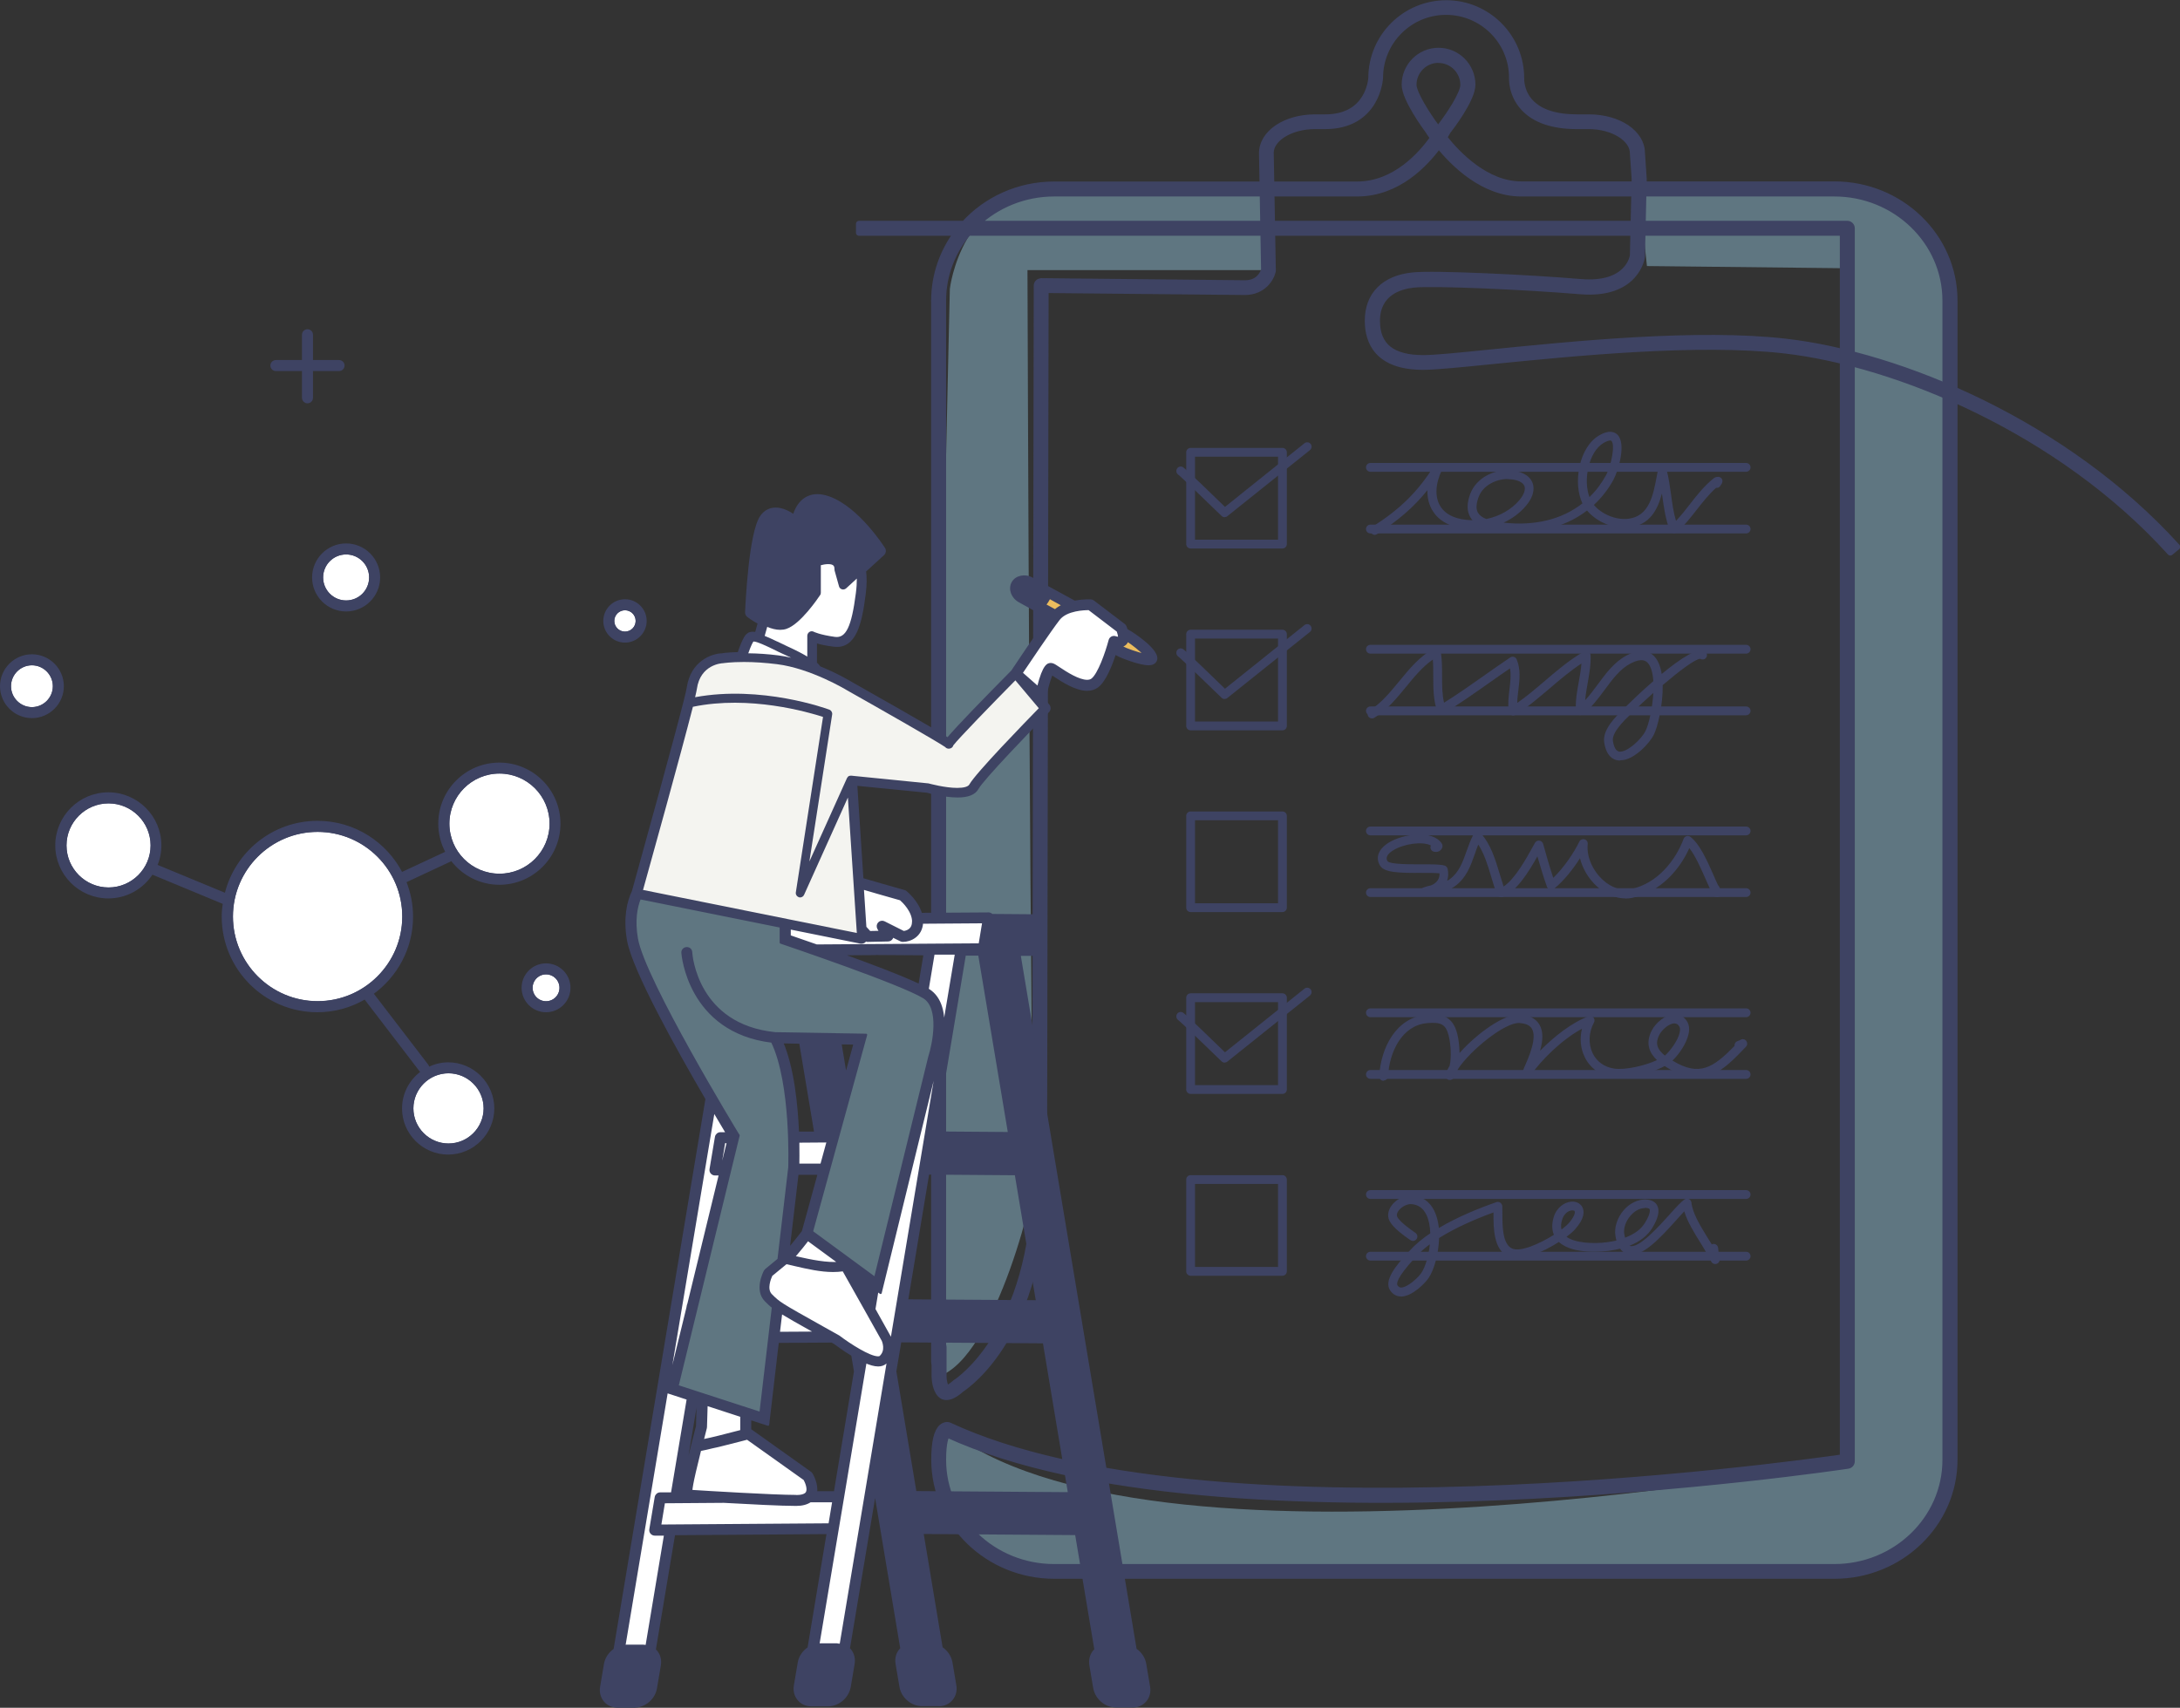 <?xml version="1.0" encoding="UTF-8"?>
<svg id="_レイヤー_2" data-name="レイヤー 2" xmlns="http://www.w3.org/2000/svg" viewBox="0 0 198.02 155.15">
  <rect x="0" y="0" width="198.02" height="155.15" fill="#333333" stroke="none"/>
  <defs>
    <style>
      .cls-1, .cls-2, .cls-3 {
        fill: #3e4363;
      }

      .cls-1, .cls-3, .cls-4 {
        stroke: #3e4363;
        stroke-linecap: round;
        stroke-linejoin: round;
      }

      .cls-1, .cls-4 {
        stroke-width: .2px;
      }

      .cls-5, .cls-4 {
        fill: #fff;
      }

      .cls-6 {
        fill: none;
      }

      .cls-3 {
        stroke-width: .56px;
      }

      .cls-7 {
        fill: #f4f4f0;
      }

      .cls-8 {
        fill: #ecbd5e;
      }

      .cls-9 {
        fill: #5f7681;
      }
    </style>
  </defs>
  <g id="_レイヤー_8" data-name="レイヤー 8">
    <g>
      <g>
        <path class="cls-9" d="M115.06,17.17l.13,7.37h-21.86s.25,80.63.66,81.6-3.51,17.22-8.73,18.9c-1.35.44,1.02-98.8,1.02-98.8,0,0,1.03-9.07,9.48-9.07h19.3Z"/>
        <path class="cls-9" d="M148.85,17.17l.75,7,18.07.2.12,108.39s-61.48,11.76-81.19-2.45c-.19-.14-.38-.28-.38-.28,0,0-4.33,11.24,8.16,12.66,12.49,1.42,72.24.09,72.24.09,0,0,10.5-1.38,10.5-10.96V27.31s-1.18-10.14-9.18-10.14h-19.09Z"/>
      </g>
      <path class="cls-3" d="M197.12,50.17c-9.98-11.03-24.79-17.16-35.02-18.34-7.87-.9-19.11.23-26.55.97-2.89.29-5.18.52-6.28.52-4.15,0-5.02-2.28-5.02-4.19,0-2.33,1.48-3.83,4.06-4.1,1.98-.21,10.65.21,15.27.6,4.32.36,4.73-2.29,4.75-2.4l.16-6.99-.16-2.32c0-1.35-1.84-2.47-4.01-2.47h-1.06c-2.2,0-3.83-.55-4.85-1.65-1.15-1.24-1.06-2.7-1.06-2.76,0-3.28-2.69-5.97-6-5.97s-6,2.69-6,6c0,.06-.25,4.38-4.99,4.38h-.93c-2.18,0-4.01,1.12-4.01,2.44l.19,10.64s0,.06,0,.09c-.14.66-.86,1.9-2.54,1.9l-18.1-.18-.14,80.76c-.15,14.04-6.9,18.71-7.53,19.12-.26.25-1.26,1.09-1.87.47-.5-.5-.53-1.53-.53-1.64v-2.67c0-.22.18-.4.4-.4s.4.18.4.4v2.67c0,.33.1.89.3,1.08h0c.1,0,.5-.24.78-.51.02-.02.04-.04.07-.05.07-.04,7.04-4.53,7.19-18.46l.14-81.16c0-.11.04-.21.12-.28.08-.08.17-.1.29-.12l18.5.19c1.33,0,1.68-1.01,1.74-1.23l-.19-10.59c0-1.82,2.11-3.25,4.81-3.25h.93c3.96,0,4.18-3.45,4.19-3.59,0-3.73,3.05-6.78,6.8-6.78s6.8,3.05,6.8,6.8c0,.04-.06,1.22.85,2.19.86.92,2.29,1.38,4.25,1.38h1.06c2.7,0,4.81,1.42,4.81,3.24l.16,2.33-.16,7.07c0,.07-.49,3.57-5.61,3.14-5.07-.42-13.31-.79-15.12-.6-1.25.13-3.34.74-3.34,3.3,0,2.28,1.38,3.39,4.22,3.39,1.07,0,3.33-.23,6.2-.52,7.47-.75,18.77-1.89,26.72-.97,10.38,1.19,25.4,7.42,35.55,18.63l-.62.51Z"/>
      <path class="cls-3" d="M85.26,124.1c-.22,0-.4-.18-.4-.4V27.31c0-.22.18-.4.4-.4s.4.18.4.4v96.39c0,.22-.18.4-.4.4Z"/>
      <path class="cls-3" d="M78.03,20.34h9.56c2-2.19,4.92-3.57,8.17-3.57h27.42s.07,0,.1,0c3.42,0,5.82-2.7,6.9-4.24-.26-.36-.41-.6-.44-.65-.2-.27-2.14-2.9-2.14-4.19,0-1.69,1.38-3.07,3.07-3.07s3.07,1.38,3.07,3.07c0,1.34-2,3.93-2.23,4.22-.02.03-.13.25-.34.58,1.23,1.56,3.83,4.27,7.01,4.27h28.45c6.01,0,10.9,4.73,10.9,10.54v105.31c0,5.81-4.89,10.54-10.9,10.54h-70.86c-6.01,0-10.9-4.73-10.9-10.54,0-1.59.23-2.56.69-2.96.25-.21.48-.19.54-.18.04,0,.07.02.11.03,23.45,10.91,76.43,3.59,81.19,2.9V21.14h-79.45c-1.43,1.68-2.29,3.83-2.29,6.17,0,.22-.18.4-.4.4s-.4-.18-.4-.4c0-2.3.77-4.43,2.06-6.17h-8.89v-.8ZM86.03,130.32c-.11.14-.37.66-.37,2.31,0,5.37,4.53,9.74,10.1,9.74h70.86c5.57,0,10.1-4.37,10.1-9.74V27.31c0-5.37-4.53-9.74-10.1-9.74h-28.45c-3.41,0-6.12-2.68-7.48-4.37-1.21,1.67-3.73,4.37-7.41,4.37-.04,0-.08,0-.11,0h-27.41c-2.74,0-5.23,1.06-7.05,2.77h79.09c.22,0,.4.18.4.4v112.01c0,.2-.14.37-.34.4-.57.09-57.07,8.53-81.82-2.83ZM130.66,5.43c-1.25,0-2.27,1.02-2.27,2.27,0,.77,1.23,2.7,2,3.74,0,.01.1.15.25.38.12-.2.18-.31.19-.32.84-1.08,2.1-2.99,2.1-3.79,0-1.25-1.02-2.27-2.27-2.27Z"/>
      <path class="cls-1" d="M30.8,32.81h-2.47v-2.4c0-.22-.18-.4-.4-.4s-.4.18-.4.4v2.4h-2.47c-.22,0-.4.18-.4.4s.18.4.4.4h2.47v2.53c0,.22.18.4.4.4s.4-.18.4-.4v-2.53h2.47c.22,0,.4-.18.4-.4s-.18-.4-.4-.4Z"/>
      <path class="cls-2" d="M116.49,49.83h-8.34c-.22,0-.4-.18-.4-.4v-8.34c0-.22.18-.4.4-.4h8.34c.22,0,.4.18.4.4v8.34c0,.22-.18.4-.4.4ZM108.55,49.03h7.54v-7.54h-7.54v7.54Z"/>
      <path class="cls-2" d="M111.25,46.99c-.1,0-.2-.04-.28-.11-1.4-1.36-3.7-3.58-3.95-3.76-.18-.13-.22-.38-.1-.56.12-.18.36-.23.55-.11.28.19,2.73,2.55,3.8,3.6l7.22-5.78c.17-.14.43-.11.56.06.14.17.11.42-.06.56l-7.5,6c-.07.06-.16.09-.25.09Z"/>
      <path class="cls-2" d="M158.61,42.86h-34.13c-.22,0-.4-.18-.4-.4s.18-.4.4-.4h34.13c.22,0,.4.18.4.4s-.18.4-.4.4Z"/>
      <path class="cls-2" d="M158.61,48.46h-34.13c-.22,0-.4-.18-.4-.4s.18-.4.4-.4h34.13c.22,0,.4.18.4.4s-.18.4-.4.4Z"/>
      <path class="cls-2" d="M116.49,66.35h-8.34c-.22,0-.4-.18-.4-.4v-8.34c0-.22.18-.4.4-.4h8.34c.22,0,.4.18.4.4v8.34c0,.22-.18.4-.4.4ZM108.55,65.55h7.54v-7.54h-7.54v7.54Z"/>
      <path class="cls-2" d="M111.25,63.51c-.1,0-.2-.04-.28-.11-1.4-1.36-3.7-3.58-3.95-3.76-.18-.13-.22-.38-.1-.56.12-.18.36-.23.55-.11.28.19,2.73,2.55,3.8,3.6l7.22-5.78c.17-.14.43-.11.56.06.14.17.11.42-.06.56l-7.5,6c-.07.06-.16.09-.25.09Z"/>
      <path class="cls-2" d="M158.61,59.38h-34.13c-.22,0-.4-.18-.4-.4s.18-.4.4-.4h34.13c.22,0,.4.18.4.4s-.18.4-.4.4Z"/>
      <path class="cls-2" d="M158.61,64.98h-34.13c-.22,0-.4-.18-.4-.4s.18-.4.4-.4h34.13c.22,0,.4.18.4.4s-.18.4-.4.4Z"/>
      <path class="cls-2" d="M116.49,82.86h-8.34c-.22,0-.4-.18-.4-.4v-8.34c0-.22.18-.4.4-.4h8.34c.22,0,.4.18.4.4v8.34c0,.22-.18.4-.4.4ZM108.55,82.06h7.54v-7.54h-7.54v7.54Z"/>
      <path class="cls-2" d="M158.61,75.89h-34.13c-.22,0-.4-.18-.4-.4s.18-.4.4-.4h34.13c.22,0,.4.18.4.4s-.18.4-.4.4Z"/>
      <path class="cls-2" d="M158.61,81.49h-34.13c-.22,0-.4-.18-.4-.4s.18-.4.4-.4h34.13c.22,0,.4.18.4.4s-.18.4-.4.4Z"/>
      <path class="cls-2" d="M116.49,99.38h-8.34c-.22,0-.4-.18-.4-.4v-8.34c0-.22.18-.4.4-.4h8.34c.22,0,.4.18.4.4v8.34c0,.22-.18.4-.4.4ZM108.55,98.58h7.54v-7.54h-7.54v7.54Z"/>
      <path class="cls-2" d="M111.25,96.54c-.1,0-.2-.04-.28-.11-1.4-1.36-3.7-3.58-3.95-3.76-.18-.13-.22-.38-.1-.56.12-.18.36-.23.55-.11.28.19,2.73,2.55,3.8,3.6l7.22-5.78c.17-.14.43-.11.56.06.14.17.11.42-.06.56l-7.5,6c-.07.06-.16.09-.25.09Z"/>
      <path class="cls-2" d="M158.61,92.41h-34.13c-.22,0-.4-.18-.4-.4s.18-.4.4-.4h34.13c.22,0,.4.18.4.4s-.18.4-.4.4Z"/>
      <path class="cls-2" d="M158.61,98.01h-34.13c-.22,0-.4-.18-.4-.4s.18-.4.4-.4h34.13c.22,0,.4.18.4.4s-.18.4-.4.4Z"/>
      <path class="cls-2" d="M116.49,115.9h-8.34c-.22,0-.4-.18-.4-.4v-8.34c0-.22.18-.4.4-.4h8.34c.22,0,.4.18.4.4v8.34c0,.22-.18.4-.4.4ZM108.55,115.1h7.54v-7.54h-7.54v7.54Z"/>
      <path class="cls-2" d="M158.61,108.92h-34.13c-.22,0-.4-.18-.4-.4s.18-.4.4-.4h34.13c.22,0,.4.18.4.4s-.18.4-.4.4Z"/>
      <path class="cls-2" d="M158.61,114.52h-34.13c-.22,0-.4-.18-.4-.4s.18-.4.4-.4h34.13c.22,0,.4.18.4.4s-.18.4-.4.4Z"/>
      <path class="cls-2" d="M124.88,48.59c-.13,0-.26-.07-.34-.18-.12-.19-.06-.43.12-.55,2.55-1.63,4.12-3.18,5.62-5.56.11-.18.35-.24.53-.14.19.1.26.33.17.52-.62,1.32-.66,2.5-.13,3.34.51.79,1.51,1.22,2.9,1.24-.08-.09-.14-.18-.2-.28-.32-.56-.32-1.28.01-2.14.56-1.45,2.16-2.17,3.46-2.12,1.1.04,1.86.42,2.16,1.08.16.36.3,1.11-.56,2.14-.54.65-1.24,1.17-2.04,1.54,2.85.32,5.32-.3,7.16-1.75-.87-1.81-.34-5.08,1.51-6.17.89-.53,1.4-.33,1.66-.08.85.82.08,3.3-.35,4.1-.48.88-1.08,1.64-1.78,2.29.7.84,1.99,1.39,3.11,1.26,1.91-.22,2.27-2.09,2.61-3.91l.1-.54c.04-.18.19-.31.38-.32,0,0,0,0,.01,0,.18,0,.34.12.39.3.2.73.3,1.51.41,2.27.11.81.22,1.64.45,2.39.44-.46.84-.97,1.26-1.51.65-.84,1.33-1.7,2.19-2.38.04-.03.08-.05.13-.07.1-.03.41-.13.59.15.1.16.03.42-.1.55h0c-.05.13-.17.24-.32.26-.04,0-.07,0-.11,0-.65.58-1.21,1.29-1.75,1.98-.55.71-1.13,1.44-1.8,2.04-.1.09-.23.12-.36.09-.13-.03-.23-.12-.28-.24-.4-.98-.55-2.08-.7-3.15,0-.07-.02-.13-.03-.2-.39,1.48-1.11,2.87-2.99,3.08-1.39.16-2.94-.5-3.81-1.54-2.14,1.64-5.04,2.3-8.29,1.8-.35-.05-.66-.13-.94-.21-.33.05-.66.08-.99.09-2.24.03-3.3-.86-3.78-1.61-.35-.55-.52-1.2-.5-1.92-1.23,1.54-2.64,2.75-4.59,4-.07.04-.14.06-.21.06ZM136.91,43.52c-.97,0-2.19.55-2.59,1.61-.24.62-.26,1.11-.07,1.45.14.24.39.43.76.57,1.19-.24,2.27-.85,3.01-1.72.42-.51.58-.98.44-1.3-.16-.35-.7-.58-1.46-.6-.03,0-.06,0-.09,0ZM146.25,40.02c-.12,0-.31.06-.59.22-1.38.82-1.86,3.41-1.28,4.92.58-.56,1.08-1.22,1.49-1.97.5-.92.86-2.79.5-3.14-.02-.02-.06-.03-.11-.03Z"/>
      <path class="cls-2" d="M147.16,69.09c-.07,0-.14,0-.2-.01-.46-.07-1.05-.41-1.24-1.62-.19-1.16,1.02-2.33,1.81-3.11l.16-.16c.38-.38,1.36-1.33,2.49-2.31-.05-.74-.21-1.37-.54-1.69-.12-.11-.47-.46-1.5.07-.97.5-1.66,1.43-2.39,2.42-.58.79-1.19,1.6-1.96,2.2-.12.09-.28.11-.41.05-.13-.06-.23-.19-.23-.34-.06-.91.1-1.8.26-2.66.1-.57.2-1.11.24-1.65-.99.65-1.94,1.45-2.86,2.24-1,.85-2.03,1.73-3.13,2.42-.11.07-.26.08-.38.02-.12-.06-.21-.17-.23-.3-.1-.67-.02-1.36.06-2.02.08-.67.16-1.32.05-1.92-.66.45-1.32.91-1.98,1.38-1.32.93-2.68,1.89-4.05,2.71-.1.06-.23.07-.34.03-.11-.04-.2-.13-.24-.24-.36-.98-.36-2.1-.36-3.19,0-.52,0-1.01-.04-1.49-.91.63-1.69,1.57-2.44,2.49-.86,1.05-1.76,2.14-2.88,2.8-.19.11-.44.05-.55-.14-.11-.19-.05-.44.14-.55,1-.59,1.81-1.58,2.67-2.62.94-1.15,1.92-2.33,3.2-3,.11-.06.25-.06.36,0,.11.06.19.17.22.29.12.71.12,1.47.12,2.21,0,.83,0,1.69.18,2.44,1.2-.75,2.4-1.59,3.56-2.41.82-.58,1.63-1.15,2.45-1.7.1-.07.22-.09.34-.05.11.04.21.12.25.23.38.92.26,1.88.15,2.8-.05.4-.1.78-.1,1.15.85-.59,1.67-1.29,2.47-1.97,1.13-.97,2.31-1.97,3.59-2.7.12-.07.27-.07.39,0,.12.07.2.19.21.33.04.86-.12,1.7-.26,2.52-.1.54-.19,1.06-.23,1.57.4-.43.76-.92,1.14-1.43.75-1.02,1.53-2.07,2.67-2.66,1.28-.66,2.03-.33,2.43.07.38.37.6.96.71,1.64,1.65-1.36,3.39-2.55,3.98-2.02.16.15.18.4.03.57-.13.15-.35.17-.51.07-.47.02-1.93,1.13-3.41,2.39.03,1.75-.43,3.74-.8,4.5-.36.74-1.79,2.33-3.03,2.33ZM150.17,62.96c-.72.64-1.41,1.28-1.92,1.79l-.16.16c-.6.58-1.7,1.66-1.58,2.41.09.59.29.91.57.96.68.11,2.02-1.11,2.39-1.88.32-.64.63-2.08.71-3.44Z"/>
      <path class="cls-2" d="M147.65,81.62c-.89,0-1.8-.38-2.58-1.08-.77-.7-1.32-1.62-1.55-2.57-.63.99-1.48,2.07-2.37,2.78-.1.08-.23.11-.36.07-.12-.04-.22-.13-.27-.25-.33-.93-.62-1.91-.87-2.77-.78,1.39-1.86,3.15-3.14,3.68-.1.04-.21.04-.31,0-.1-.04-.18-.12-.22-.22-.19-.49-.35-1.02-.52-1.59-.31-1.05-.64-2.12-1.18-2.94-.12.29-.22.58-.32.87-.37,1.05-.75,2.14-1.8,2.91-.59.43-1.15.54-1.7.65-.08.02-.17.03-.25.05-.21.08-.45.14-.7.19-.21.03-.4-.1-.45-.3-.05-.2.06-.41.26-.48.23-.08.45-.14.66-.18.27-.11.48-.27.61-.46.12-.18.18-.39.17-.64-.38-.04-1.01-.04-1.64-.04-2.08.01-3.38-.02-3.77-.67-.43-.72-.14-1.49.78-2.07,1.35-.84,4.04-1.18,4.84.08.07.11.08.24.04.36-.13.32-.43.46-.78.37-.21-.06-.34-.28-.28-.49,0-.03.02-.05.03-.07-.77-.4-2.46-.16-3.43.44-.53.33-.71.66-.52.98.24.31,2.16.29,3.08.29,1.07,0,1.74,0,2.12.12.14.04.24.16.27.3.08.39.06.76-.05,1.08.08-.04.16-.09.24-.15.85-.62,1.17-1.55,1.52-2.53.18-.51.37-1.04.64-1.55.06-.11.17-.19.3-.21.13-.02.26.03.35.12.91.98,1.33,2.38,1.74,3.74.11.38.23.75.34,1.1,1.05-.71,2.04-2.51,2.66-3.63l.19-.34c.08-.14.23-.22.4-.2.16.02.29.13.34.29.24.88.56,2,.92,3.09.96-.92,1.88-2.28,2.37-3.29.08-.18.29-.26.47-.21.19.05.31.23.29.43-.12,1.11.43,2.4,1.39,3.27.77.7,1.69,1,2.51.83,2.5-.52,4.12-2.71,4.81-4.57.04-.12.14-.21.26-.25.12-.04.25-.01.35.06.85.64,1.51,2.13,2.09,3.44.15.34.29.67.43.96.04.03.08.08.1.13.07.14.13.28.18.43.06.2-.04.41-.22.49-.19.08-.41,0-.51-.17-.23-.41-.46-.94-.71-1.51-.42-.94-.91-2.07-1.45-2.74-.86,1.92-2.59,3.97-5.16,4.51-.21.04-.42.07-.63.07Z"/>
      <path class="cls-2" d="M125.68,98.19s-.02,0-.02,0c-.22-.01-.39-.2-.38-.42.15-2.59,1.53-5.32,4.27-5.58,1.39-.13,2.41.12,2.82,1.73.1.39.2,1.05.21,1.74,1.56-1.76,4.09-3.6,5.5-3.49.84.06,1.43.37,1.75.91.39.65.31,1.52.06,2.38,1.3-1.32,2.93-2.59,4.41-3.13.16-.06.33-.01.44.11.11.13.13.31.05.45-.49.89-.53,1.97-.11,2.82.38.76,1.07,1.24,1.95,1.37.95.14,2.72-.23,3.88-.77-.62-.59-1.11-1.47-.47-2.7.35-.68,1.2-1.41,2.01-1.46.48-.03.88.18,1.16.59.21.3.27.69.18,1.15-.17.88-.88,1.9-1.47,2.46,0,0,0,0,0,0,2.44,1.5,3.71.64,5.64-1.33-.03-.18.07-.36.25-.43.04-.02.09-.03.13-.05.07-.02.11-.04.14-.06.17-.12.4-.09.53.07.13.16.13.39-.01.54-2.04,2.13-3.8,3.97-7.1,1.94-.09-.05-.18-.11-.29-.18-1.29.7-3.48,1.2-4.7,1.02-1.15-.17-2.05-.81-2.55-1.81-.4-.8-.48-1.72-.26-2.6-1.81.97-3.71,2.84-4.74,4.33-.12.17-.34.22-.52.12-.18-.1-.25-.32-.17-.51l.15-.34c.46-1.04,1.22-2.78.73-3.6-.18-.31-.55-.48-1.13-.52-1.31-.09-4.52,2.52-5.6,4.21-.09.33-.23.62-.42.83-.12.14-.33.17-.49.09-.16-.09-.24-.28-.19-.46.07-.24.19-.51.36-.79.18-.79.1-1.99-.09-2.74-.26-1.01-.67-1.25-1.97-1.13-2.26.21-3.41,2.58-3.54,4.83-.01.21-.19.38-.4.38ZM152.11,92.97s-.02,0-.04,0c-.48.03-1.1.57-1.34,1.03-.38.74-.26,1.28.5,1.9.45-.39,1.21-1.38,1.35-2.14.05-.24.03-.42-.06-.54-.11-.17-.24-.24-.41-.24Z"/>
      <path class="cls-2" d="M127.27,117.78h-.02c-.41,0-.75-.2-.99-.57-.55-.87.47-2.17,1.65-3.44l.14-.15c.51-.57,1.16-1.1,1.87-1.58-.02-.63-.13-1.22-.36-1.69-.29-.6-.75-.92-1.38-.96-.29-.02-.75.17-1.03.47-.11.11-.29.34-.26.59.01.1.16.5,1.59,1.49l.1.07c.18.13.22.38.09.56-.13.18-.38.22-.56.09l-.09-.06c-1.29-.9-1.86-1.52-1.92-2.06-.05-.42.13-.86.48-1.23.44-.46,1.1-.74,1.66-.71.92.06,1.63.55,2.05,1.41.22.45.35.99.41,1.55,1.68-1,3.62-1.79,5.23-2.35.12-.04.25-.02.35.05.1.07.17.19.18.31.01.2.01.44.01.7,0,1.09,0,2.74.87,3.15.75.36,2.52-.43,3.81-1.24-.19-.45-.2-.97-.03-1.57.26-.91.98-1.38,1.58-1.44.46-.05.86.15,1.04.51.18.36.22,1-.67,2-.16.18-.43.42-.78.68.79.57,2.42.66,3.71.49.29-.04.57-.09.83-.15-.04-.13-.07-.27-.09-.42-.13-.75.16-1.65.75-2.34.55-.64,1.3-.98,1.98-.97.65.02.93.3,1.06.54.25.47.1,1.15-.44,2.04-.44.71-1.13,1.25-2.07,1.62.01,0,.03.01.05.02.81.24,2.63-1.79,3.61-2.88.57-.64,1.03-1.14,1.34-1.35.12-.08.26-.09.39-.03.13.06.21.18.23.32.11,1.01.84,2.17,1.53,3.29.11.17.21.34.32.51.03-.02.07-.03.11-.04.21-.03.42.11.46.33.03.21.04.37.04.51,0,.18,0,.27.07.42.09.2,0,.44-.2.53-.2.09-.44,0-.53-.19-.24-.5-.59-1.06-.95-1.66-.6-.96-1.21-1.94-1.5-2.9-.21.22-.47.5-.72.79-1.4,1.55-3.13,3.48-4.42,3.11-.27-.08-.5-.25-.69-.51-.33.08-.68.15-1.06.2-.34.04-3.21.39-4.5-.81-1.45.93-3.5,1.85-4.62,1.31-1.32-.63-1.32-2.58-1.32-3.87,0-.04,0-.08,0-.12-1.58.57-3.41,1.36-4.94,2.32-.04,1.43-.45,2.89-.95,3.63-.29.44-1.48,1.69-2.52,1.69ZM129.89,113.03c-.47.35-.89.72-1.24,1.11l-.15.16c-1.67,1.81-1.65,2.33-1.56,2.47.11.17.22.19.32.2h0c.58,0,1.54-.87,1.85-1.33.36-.54.67-1.55.77-2.61ZM149.42,109.75c-.46,0-.93.25-1.31.69-.44.5-.66,1.16-.57,1.67.02.1.04.21.07.33.84-.31,1.45-.76,1.81-1.35.46-.74.48-1.12.42-1.24-.04-.07-.18-.11-.38-.12-.01,0-.02,0-.04,0ZM142.83,109.96s-.04,0-.05,0c-.33.03-.73.31-.89.86-.1.34-.12.63-.05.88.27-.21.5-.4.64-.56.56-.63.61-1,.55-1.11-.02-.05-.1-.07-.2-.07Z"/>
      <path class="cls-4" d="M28.85,75.47c-4.3,0-7.79,3.49-7.79,7.79s3.5,7.79,7.79,7.79,7.79-3.49,7.79-7.79-3.49-7.79-7.79-7.79Z"/>
      <path class="cls-4" d="M45.37,79.47c2.56,0,4.65-2.08,4.65-4.65s-2.08-4.65-4.65-4.65-4.65,2.08-4.65,4.65,2.08,4.65,4.65,4.65Z"/>
      <path class="cls-4" d="M9.86,72.89c-2.16,0-3.92,1.76-3.92,3.92s1.76,3.92,3.92,3.92,3.92-1.76,3.92-3.92-1.76-3.92-3.92-3.92Z"/>
      <path class="cls-4" d="M40.74,97.4c-1.82,0-3.29,1.48-3.29,3.29s1.48,3.29,3.29,3.29,3.29-1.48,3.29-3.29-1.48-3.29-3.29-3.29Z"/>
      <path class="cls-4" d="M31.44,54.65c1.21,0,2.19-.98,2.19-2.19s-.98-2.19-2.19-2.19-2.19.98-2.19,2.19.98,2.19,2.19,2.19Z"/>
      <path class="cls-1" d="M31.44,55.45c1.65,0,2.99-1.34,2.99-2.99s-1.34-2.99-2.99-2.99-2.99,1.34-2.99,2.99,1.34,2.99,2.99,2.99ZM31.44,50.27c1.21,0,2.19.98,2.19,2.19s-.98,2.19-2.19,2.19-2.19-.98-2.19-2.19.98-2.19,2.19-2.19Z"/>
      <path class="cls-4" d="M2.9,60.34c-1.1,0-2,.9-2,2s.9,2,2,2,2-.9,2-2-.9-2-2-2Z"/>
      <path class="cls-1" d="M2.9,59.54c-1.54,0-2.8,1.26-2.8,2.8s1.26,2.8,2.8,2.8,2.8-1.26,2.8-2.8-1.26-2.8-2.8-2.8ZM2.9,64.34c-1.1,0-2-.9-2-2s.9-2,2-2,2,.9,2,2-.9,2-2,2Z"/>
      <path class="cls-4" d="M49.6,88.42c-.73,0-1.32.59-1.32,1.32s.59,1.32,1.32,1.32,1.32-.59,1.32-1.32-.59-1.32-1.32-1.32Z"/>
      <path class="cls-1" d="M49.6,87.62c-1.17,0-2.12.95-2.12,2.12s.95,2.12,2.12,2.12,2.12-.95,2.12-2.12-.95-2.12-2.12-2.12ZM49.6,91.06c-.73,0-1.32-.59-1.32-1.32s.59-1.32,1.32-1.32,1.32.59,1.32,1.32-.59,1.32-1.32,1.32Z"/>
      <path class="cls-4" d="M56.77,55.34c-.59,0-1.07.48-1.07,1.07s.48,1.07,1.07,1.07,1.07-.48,1.07-1.07-.48-1.07-1.07-1.07Z"/>
      <path class="cls-1" d="M56.77,54.54c-1.03,0-1.87.84-1.87,1.87s.84,1.87,1.87,1.87,1.87-.84,1.87-1.87-.84-1.87-1.87-1.87ZM56.77,57.48c-.59,0-1.07-.48-1.07-1.07s.48-1.07,1.07-1.07,1.07.48,1.07,1.07-.48,1.07-1.07,1.07Z"/>
      <path class="cls-1" d="M41.01,78.09c.99,1.32,2.57,2.19,4.35,2.19,3,0,5.45-2.44,5.45-5.45s-2.44-5.45-5.45-5.45-5.45,2.44-5.45,5.45c0,.94.24,1.83.67,2.61,0,0-.01,0-.02,0l-4.08,1.9c-1.43-2.77-4.31-4.67-7.64-4.67-4.04,0-7.43,2.81-8.34,6.57l-6.31-2.61c.24-.56.37-1.18.37-1.83,0-2.6-2.12-4.72-4.72-4.72s-4.72,2.12-4.72,4.72,2.12,4.72,4.72,4.72c1.67,0,3.13-.87,3.97-2.18l6.53,2.71c-.06.4-.1.8-.1,1.22,0,4.74,3.85,8.59,8.59,8.59,1.57,0,3.05-.43,4.32-1.18l5.03,6.57c.04.06.1.1.17.12-1.04.74-1.73,1.95-1.73,3.33,0,2.26,1.84,4.09,4.09,4.09s4.09-1.84,4.09-4.09-1.84-4.09-4.09-4.09c-.66,0-1.27.17-1.82.45.01-.1-.01-.2-.08-.29l-4.99-6.51c2.17-1.56,3.6-4.1,3.6-6.98,0-1.13-.22-2.2-.62-3.19l4.09-1.91s.08-.05.11-.08ZM45.37,70.18c2.56,0,4.65,2.08,4.65,4.65s-2.08,4.65-4.65,4.65-4.65-2.08-4.65-4.65,2.08-4.65,4.65-4.65ZM9.86,80.72c-2.16,0-3.92-1.76-3.92-3.92s1.76-3.92,3.92-3.92,3.92,1.76,3.92,3.92-1.76,3.92-3.92,3.92ZM40.74,103.99c-1.82,0-3.29-1.48-3.29-3.29s1.48-3.29,3.29-3.29,3.29,1.48,3.29,3.29-1.48,3.29-3.29,3.29ZM28.85,91.06c-4.3,0-7.79-3.49-7.79-7.79s3.5-7.79,7.79-7.79,7.79,3.49,7.79,7.79-3.49,7.79-7.79,7.79Z"/>
      <g>
        <polygon class="cls-6" points="97.11 135.66 94.82 121.94 81.77 121.85 81.32 124.58 83.15 135.56 97.11 135.66"/>
        <path class="cls-6" d="M61.87,135.66h.12c-.01-.21.01-.5.09-.94.11-.66.5-2.23.8-3.43h0c.21-.84.39-1.54.44-1.72l.06-2.21-.12-.04-1.39,8.34Z"/>
        <polygon class="cls-6" points="84.32 106.61 82.39 118.14 94.2 118.22 92.27 106.67 84.32 106.61"/>
        <polygon class="cls-6" points="87.64 86.72 84.94 102.9 91.65 102.95 88.95 86.73 87.64 86.72"/>
        <path class="cls-6" d="M77.42,123.09c-.8-.48-1.47-.99-1.61-1.09l-.25-.14-4.91.03-.88,7.53-1.63-.53v.99l.05.04,5.42,3.86s.08.07.11.12c.06.11.53.92.4,1.67h1.72s1.83-10.99,1.83-10.99l-.25-1.49Z"/>
        <polygon class="cls-6" points="76.34 94.78 76.83 97.72 77.63 94.8 76.34 94.78"/>
        <path class="cls-6" d="M72.48,102.91h1.57s-1.37-8.2-1.37-8.2l-1.65-.03c1.01,2.37,1.34,5.75,1.44,8.23Z"/>
        <path class="cls-6" d="M72.93,111.89l1.45-5.27h-1.94s-.81,6.9-.81,6.9c.48-.58.96-1.17,1.3-1.62Z"/>
        <path class="cls-6" d="M83.99,86.7l-4.47-.03-3.14.02c2.59.93,5.53,2.04,7.14,2.81l.47-2.81Z"/>
        <path class="cls-5" d="M59.49,139.4h0c-.12,0-.23-.05-.3-.14-.08-.09-.11-.21-.09-.33l.49-2.92c.03-.19.2-.33.39-.33h1.08s1.44-8.61,1.44-8.61l-1.9-.62,1.87-7.66.04-.22s.03-.09.05-.14l2.86-11.75h-.46s0,0,0,0c-.12,0-.23-.05-.3-.14-.08-.09-.11-.21-.09-.33l.49-2.92c.03-.19.2-.33.39-.33h.61c-.26-.44-.69-1.14-1.21-2.04l-8.12,48.62c.07,0,.14-.02.21-.02h1.52c.1-.01.2,0,.3.02l1.69-10.15h-.94Z"/>
        <path class="cls-5" d="M85.68,93.56l1.16-6.94h-2.03s-.54,3.28-.54,3.28c.02.01.06.03.08.04,1.19.74,1.42,2.26,1.34,3.63Z"/>
        <path class="cls-5" d="M80.68,123.53c-.07.09-.15.19-.25.27-.17.15-.39.22-.66.22-.33,0-.73-.12-1.15-.3l-2.05,12.3h0s-.49,2.92-.49,2.92c0,0,0,0,0,0l-1.75,10.46c.06,0,.12-.02.19-.02h1.52c.11-.01.22,0,.32.02l4.32-25.89Z"/>
        <path class="cls-5" d="M79.48,118.58h0s-.06.37-.06.37c.76,1.35,1.4,2.51,1.4,2.51.05.11.1.25.14.4l4.34-26c-.06.22-.11.38-.12.41l-5.19,21.21-.29-.21-.22,1.32Z"/>
        <path class="cls-5" d="M81.99,85.49h0c-.06,0-.12-.01-.18-.04l-.77-.38c0,.06-.02.13-.05.18-.07.12-.2.2-.34.2l-1.83.04c-.07,0-.14-.02-.21-.06-.07.13-.2.22-.35.22,0,0,0,0-.02,0-.03,0-.05,0-.08,0l-6.44-1.3v.72c.43.15,1.32.45,2.45.85l14.79-.1.33-2-5.57.04c-.06,1.19-1.05,1.64-1.74,1.65Z"/>
        <path class="cls-5" d="M75.35,138.49l.35-2.12h-2.1c-.31.23-.73.35-1.28.35-1.35,0-4.25-.15-6.57-.28l-5.44.04-.35,2.12,15.38-.11Z"/>
        <path class="cls-5" d="M74.14,121.07c-1.65-.92-2.58-1.45-3.18-1.82l-.22,1.84,3.4-.02Z"/>
        <path class="cls-5" d="M72.51,105.83h2.1s.58-2.14.58-2.14l-2.68.02c.02.98.01,1.73,0,2.12Z"/>
        <polygon class="cls-5" points="65.42 105.88 65.61 105.88 66.12 103.75 65.78 103.76 65.42 105.88"/>
        <path class="cls-5" d="M78.58,84.24c.13.15.27.3.4.44l.97-.02-.18-.31c-.09-.15-.07-.35.05-.48.12-.13.31-.16.47-.08l1.77.89c.26-.03.87-.17.86-.94,0-.97-.9-1.83-1.14-2.04-1.63-.45-2.71-.77-3.44-.99l.23,3.53Z"/>
        <path class="cls-8" d="M94.92,54.96l.93.51c.22-.2.47-.35.73-.47l-1.23-.68c-.12.23-.26.45-.42.64Z"/>
        <path class="cls-8" d="M101.78,58.71l.17.09c.32.17,1.41.58,2.08.7-.4-.42-1.19-1.06-1.62-1.31-.03.08-.05.16-.1.22-.12.17-.31.26-.53.3Z"/>
        <path class="cls-5" d="M73.07,134.39l-5.2-3.7-.85.22c-.61.16-1.19.31-1.78.45-.18.04-.36.08-.55.12-.37.09-.74.17-1.11.25-.39,1.57-.64,2.65-.72,3.12-.05.29-.07.48-.08.6,1.4.09,7.45.46,9.53.46.36,0,.81-.06.96-.32.19-.33-.07-.94-.21-1.21Z"/>
        <path class="cls-5" d="M64.12,129.63s0,.06-.01.09c0,0-.12.48-.29,1.14.98-.21,1.97-.46,3.01-.73l.51-.13v-1.36l-3.16-1.03-.06,2.02Z"/>
        <path class="cls-5" d="M73.38,112.63c-.3.39-.71.9-1.27,1.56.07.02.15.03.22.05.01,0,.02,0,.03,0,1.32.3,2.74.59,3.87.49,0,0,0,0,0-.01l-2.85-2.09Z"/>
        <path class="cls-9" d="M67.01,103l.09.14-.04.16-5.51,22.61,7.54,2.45,1.13-9.62c-.24-.18-.42-.36-.66-.6-.96-.96-.11-2.6-.07-2.67.03-.05.06-.09.1-.12l1.14-.94.98-8.37s.27-7.63-1.57-11.42c-7.6-.91-8.14-8-8.14-8.07-.01-.22.15-.41.37-.42.24-.02.41.15.42.37.02.27.51,6.64,7.64,7.36l8.25.14-4.92,17.89,5.74,4.21,4.92-20.07c.39-1.21,1.05-4.48-.49-5.43-2.09-1.29-12.63-4.86-12.74-4.89l-.27-.09v-1.45s-12.78-2.58-12.78-2.58c-.33.82-.56,2.01-.27,3.68.65,3.75,9.06,17.59,9.15,17.73Z"/>
        <path class="cls-5" d="M94.3,62.46c.52-2.13.94-2.13,1.17-2.13.04,0,.12.01.16.03.13.04.29.15.61.36.61.4,1.74,1.14,2.52,1.14.19,0,.34-.04.45-.13.61-.46,1.31-2.42,1.6-3.56.03-.11.1-.2.21-.26.1-.05.22-.06.33-.01.03.01.15.05.25.05.08.01.11-.14-.06-.63l-2.61-1.99c-.39,0-2.05.02-2.74.92-.77.99-2.76,3.95-3.39,4.89l1.5,1.32Z"/>
        <path class="cls-1" d="M94.93,63.29c.17-.78.43-1.69.61-2.07.08.05.17.11.25.17.73.48,1.94,1.27,2.96,1.27.36,0,.68-.1.93-.29.7-.52,1.27-2,1.6-3.01l.27.15c.39.21,2.01.83,2.77.83h0c.32,0,.54-.1.65-.31.48-.88-2.25-2.58-2.28-2.6l-.36-.2c-.03-.1-.05-.19-.1-.3-.03-.07-.07-.13-.13-.17l-2.8-2.13c-.06-.05-.14-.08-.22-.08,0,0-.08,0-.23,0-.29,0-.74.02-1.24.12l-2.29-1.25-1.59-.87c-.64-.35-1.45-.17-1.75.39-.31.57-.04,1.33.62,1.69l1.45.8,1.24.68c-1.04,1.4-3.14,4.55-3.35,4.87-2.29,2.32-4.97,5.06-5.85,6.12-1.56-.99-7.51-4.35-8.8-5.08-.08-.05-1.24-.75-2.84-1.4-.08-.11-.19-.24-.34-.38v-1.91c.36.1.88.23,1.62.32,2.01.27,2.48-2.17,2.8-4.64.12-.89.11-1.58.04-2.13l1.67-1.53c.14-.13.17-.35.07-.51-.1-.15-2.37-3.71-5.02-4.65-.37-.13-.72-.2-1.04-.2-1.26,0-1.89.99-2.14,1.84-.42-.29-1.03-.62-1.65-.62-.53,0-.99.24-1.31.7-1.04,1.45-1.34,7.98-1.37,8.72,0,.13.05.25.15.33.03.03.44.34,1,.64l-.26.92c-.31-.06-.55-.04-.73.1-.11.08-.36.27-.85,1.72-1,.02-1.54.11-1.52.11h0c-.93.03-2.76.71-3.09,3.03-.02.16-.13.62-.3,1.29h0c-.85,3.36-3.29,12.19-4.68,17.2-.45.95-.8,2.39-.45,4.43.46,2.69,4.54,9.99,7.13,14.43l-8.35,50.03c-.44.3-.78.78-.87,1.32l-.35,2.07c-.08.48.04.93.33,1.27.28.34.7.52,1.17.52h1.53c.93-.02,1.79-.75,1.94-1.69l.35-2.07c.08-.48-.04-.93-.33-1.27-.04-.04-.08-.08-.13-.12l1.76-10.52,13.96-.1-1.74,10.45c-.45.3-.8.78-.89,1.34l-.35,2.07c-.08.48.04.93.33,1.27.28.34.7.52,1.17.52h1.53c.93-.02,1.78-.75,1.94-1.69l.35-2.07c.08-.48-.04-.93-.32-1.27-.03-.04-.08-.07-.11-.11l2.39-14.29,2.39,14.29s-.08.07-.11.11c-.29.34-.4.79-.32,1.27l.35,2.07c.16.93,1.01,1.67,1.94,1.67h1.52s.01.01.01.01c.47,0,.88-.18,1.17-.52.29-.34.41-.79.33-1.27l-.35-2.07c-.09-.55-.43-1.03-.89-1.34l-1.74-10.45,13.96.1,1.76,10.52s-.09.07-.13.12c-.29.34-.4.79-.33,1.27l.35,2.07c.16.93,1.01,1.67,1.94,1.68h1.52s.01.01.01.01c.47,0,.88-.18,1.17-.52.29-.34.41-.79.33-1.27l-.35-2.07c-.09-.55-.42-1.02-.87-1.32l-10.54-63.11h1.8s0,.01,0,.01c0,0,.01,0,.02,0,.22,0,.4-.18.4-.4,0-.06-.01-.12-.04-.17l-.45-2.69c-.03-.19-.2-.33-.39-.33l-3.85-.03s0,0,0,0c-.08-.09-.19-.14-.3-.14h0l-6.14.04c-.33-1.15-1.34-1.97-1.39-2.01-.04-.03-.09-.06-.14-.07-1.37-.38-2.85-.81-3.8-1.09l-.56-8.58,6.46.64c.06.02,1.53.43,2.76.43.93,0,1.54-.24,1.8-.72.47-.86,4.8-5.35,6.43-7.01.14-.15.15-.38.02-.54l-.46-.55c.09-.06.16-.14.18-.24ZM86.95,71.56c-1.12,0-2.53-.4-2.61-.41l-7-.7s-.01,0-.01,0c-.04,0-.08,0-.12.01-.01,0-.03,0-.04,0-.05.02-.1.05-.14.08,0,0,0,0,0,0-.01.01-.02.03-.03.04-.02.03-.05.05-.06.08l-3.42,7.59,2.07-13.36c.03-.19-.08-.37-.26-.44-.26-.1-6.2-2.24-12.19-1.13.09-.37.15-.63.16-.75.31-2.23,2.25-2.34,2.38-2.34,0,0,.68-.11,1.9-.11.95,0,1.96.07,3,.2,3.06.38,6.28,2.33,6.32,2.35,3.18,1.79,8.3,4.71,8.96,5.18.17.24.6.19.71-.09,0-.02.01-.04.02-.06.45-.61,3.54-3.79,5.65-5.92l2.12,2.52c-1.24,1.26-5.75,5.91-6.31,6.93-.11.2-.51.31-1.1.31ZM82.94,83.74c0,.77-.61.91-.86.94l-1.77-.89c-.16-.08-.35-.05-.47.08-.12.13-.14.32-.05.48l.18.31-.97.02c-.13-.14-.27-.29-.4-.44l-.23-3.53c.73.22,1.82.53,3.44.99.24.21,1.14,1.07,1.14,2.04ZM76.04,149.39h-1.52c-.06.01-.13.02-.19.03l1.75-10.46s0,0,0,0l.49-2.92h0s2.05-12.3,2.05-12.3c.42.18.82.3,1.15.3.27,0,.49-.08.66-.22.1-.09.18-.18.25-.27l-4.32,25.89c-.1-.02-.21-.03-.32-.03ZM58.44,149.51h-1.52c-.07.01-.14.02-.21.03l8.12-48.62c.53.9.95,1.6,1.21,2.04h-.61c-.19,0-.36.15-.39.34l-.49,2.92c-.02.12.01.24.09.33.08.09.19.14.3.14h.46s-2.86,11.75-2.86,11.75c-.02.04-.04.09-.05.14l-.04.22-1.87,7.66,1.9.62-1.44,8.6h-1.08c-.19,0-.36.15-.39.34l-.49,2.92c-.02.12.01.24.09.33.08.09.19.14.3.14h.95s-1.69,10.14-1.69,10.14c-.1-.02-.2-.03-.3-.03ZM58.13,81.6l12.79,2.58v1.45s.26.09.26.09c.11.04,10.65,3.6,12.74,4.89,1.54.96.88,4.22.49,5.43l-4.92,20.07-5.74-4.21,4.92-17.89-8.25-.14c-7.13-.72-7.63-7.09-7.64-7.36-.01-.22-.18-.39-.42-.37-.22.01-.39.2-.37.42,0,.07.54,7.16,8.14,8.07,1.84,3.79,1.57,11.37,1.57,11.42l-.98,8.37-1.14.94s-.07.07-.1.12c-.04.07-.89,1.71.07,2.67.24.24.42.42.66.6l-1.13,9.62-7.54-2.45,5.51-22.61.04-.16-.09-.14c-.09-.14-8.5-13.98-9.15-17.73-.29-1.66-.06-2.86.27-3.68ZM65.61,105.88h-.18s.35-2.12.35-2.12h.34s-.52,2.12-.52,2.12ZM79.9,123.2s-.05.02-.13.02c-.75,0-2.53-1.14-3.52-1.89l-1.5-.84c-3.86-2.16-3.9-2.19-4.63-2.92-.46-.46-.08-1.41.04-1.66l1.29-1.06c.24.05.49.11.74.17,1.16.27,2.36.54,3.49.54.32,0,.61-.02.89-.06.85,1.49,3.54,6.32,3.55,6.32.02.04.39.86-.21,1.38ZM75.84,135.57h-1.72c.13-.74-.34-1.55-.4-1.66-.03-.05-.07-.09-.11-.12l-5.42-3.86-.05-.04v-.99l1.63.53.88-7.53,4.91-.03.25.14c.14.1.81.61,1.61,1.09l.25,1.49-1.83,10.98ZM72.32,135.91c-2.08,0-8.13-.37-9.53-.46,0-.12.03-.31.08-.6.08-.48.33-1.55.72-3.12.37-.07.74-.16,1.11-.25.18-.04.36-.08.55-.12.58-.14,1.17-.29,1.78-.45l.85-.22,5.2,3.7c.15.27.4.88.21,1.21-.15.26-.6.32-.96.32ZM67.34,130l-.51.13c-1.04.27-2.03.53-3.01.73.17-.67.29-1.14.29-1.14,0-.03.01-.06.01-.09l.06-2.02,3.16,1.03v1.36ZM63.32,129.57c-.05.18-.23.88-.44,1.72h0c-.3,1.2-.69,2.77-.8,3.43-.07.44-.1.74-.09.94h-.12s1.39-8.34,1.39-8.34l.12.04-.06,2.21ZM74.14,121.07l-3.4.02.22-1.84c.6.37,1.54.9,3.18,1.82ZM76.34,94.78l1.29.02-.8,2.92-.49-2.94ZM74.05,102.9h-1.57c-.1-2.46-.43-5.85-1.44-8.21l1.65.03,1.37,8.19ZM75.19,103.69l-.58,2.12h-2.1c0-.37.02-1.13,0-2.1l2.68-.02ZM74.38,106.62l-1.45,5.27c-.34.45-.82,1.04-1.3,1.62l.81-6.88h1.94ZM85.18,96.26s.06-.18.12-.41l-4.34,26c-.04-.15-.09-.3-.14-.4,0,0-.64-1.15-1.4-2.51l.06-.36h0s.22-1.33.22-1.33l.29.21,5.19-21.21ZM79.52,86.66l4.47.03-.47,2.81c-1.61-.77-4.55-1.88-7.14-2.81l3.14-.02ZM82.39,118.14l1.92-11.53,7.96.06,1.93,11.55-11.81-.08ZM84.94,102.9l2.7-16.18h1.31s2.71,16.22,2.71,16.22l-6.72-.05ZM84.81,86.63h2.03s-1.16,6.93-1.16,6.93c.08-1.37-.15-2.89-1.34-3.63-.02-.01-.05-.03-.08-.04l.54-3.26ZM76.23,114.73c-1.13.1-2.54-.19-3.87-.49-.01,0-.02,0-.03,0-.07-.02-.15-.03-.22-.05.56-.66.97-1.16,1.27-1.56l2.85,2.09s0,0,0,.01ZM81.77,121.85l13.05.09,2.29,13.72-13.96-.1-1.83-10.98.46-2.73ZM88.97,85.8l-14.79.1c-1.12-.39-2.02-.7-2.45-.85v-.72s6.45,1.3,6.45,1.3c.03,0,.05,0,.08,0,0,0,.01,0,.02,0,.15,0,.28-.09.35-.22.07.04.14.07.21.06l1.83-.04c.14,0,.27-.08.34-.2.03-.06.05-.12.05-.18l.77.38c.06.03.12.04.18.04h0c.68,0,1.68-.45,1.74-1.65l5.57-.04-.33,2ZM59.96,138.59l.35-2.12,5.44-.04c2.31.13,5.22.28,6.57.28.55,0,.97-.12,1.28-.33h2.1s-.35,2.11-.35,2.11l-15.38.11ZM77.81,84.75l-19.42-3.91c.63-2.25,3.48-12.56,4.53-16.64,5.15-1.06,10.5.49,11.82.92l-2.47,15.94c-.03.2.09.39.28.44.04.01.08.02.11.02.15,0,.3-.09.36-.24l3.97-8.82.81,12.28ZM70.87,57.21c.21,0,.4-.03.57-.09,1.28-.43,2.87-2.79,3.05-3.06.04-.07.07-.14.07-.22v-2.5c.18-.05.43-.1.67-.1.53,0,.57.22.57.47,0,.04,0,.07.01.11l.4,1.43c.04.13.14.24.27.28.13.04.28,0,.38-.09l.97-.89c0,.38-.02.82-.09,1.34-.4,3.03-.9,4.1-1.9,3.96-1.38-.18-1.91-.45-1.91-.46-.12-.07-.27-.06-.39,0-.12.07-.2.2-.2.34v1.91c-.46-.27-1.05-.59-1.84-.94-.31-.14-.62-.29-.92-.44-.41-.2-.79-.37-1.13-.51l.23-.82c.39.15.8.27,1.18.27ZM70.24,58.99c.31.15.63.31.94.45.25.11.46.21.67.31-.39-.09-.78-.16-1.17-.21-.94-.12-1.85-.17-2.72-.19.25-.72.42-1.03.47-1.07.32,0,1.11.38,1.8.71ZM95.34,54.31l1.23.68c-.26.12-.51.28-.73.47l-.93-.51c.16-.19.3-.41.42-.64ZM96.18,56.25c.7-.89,2.36-.92,2.74-.92l2.61,1.99c.17.49.14.64.06.63-.1,0-.21-.04-.25-.05-.11-.04-.23-.04-.33.01-.1.05-.18.14-.21.26-.3,1.13-.99,3.1-1.6,3.56-.12.09-.27.13-.45.13-.78,0-1.92-.74-2.52-1.14-.32-.21-.48-.32-.61-.36-.04-.01-.11-.03-.16-.03-.23,0-.64,0-1.17,2.13l-1.5-1.32c.63-.94,2.62-3.9,3.39-4.89ZM104.02,59.5c-.66-.12-1.76-.52-2.08-.7l-.17-.09c.22-.04.41-.13.53-.3.05-.07.07-.14.1-.22.43.26,1.22.89,1.62,1.31ZM56.13,154.65h0s0,0,0,0ZM73.73,154.53h0s0,0,0,0ZM85.26,154.53h0s0,0,0,0ZM102.86,154.65h0s0,0,0,0Z"/>
        <path class="cls-5" d="M70.58,58.27c.3.15.62.3.92.44.79.36,1.39.67,1.83.94v-1.91c.01-.14.09-.27.21-.34.12-.07.27-.07.39,0,0,0,.53.27,1.91.46,1,.14,1.51-.92,1.9-3.96.07-.52.09-.96.09-1.34l-.97.89c-.1.09-.25.13-.38.09-.13-.04-.24-.14-.27-.28l-.4-1.43s-.01-.07-.01-.11c0-.25-.04-.47-.57-.47-.24,0-.49.05-.67.1v2.5c0,.08-.02.16-.07.22-.18.27-1.77,2.63-3.05,3.06-.17.06-.37.09-.57.09-.39,0-.8-.11-1.18-.27l-.23.82c.34.14.72.31,1.13.51Z"/>
        <path class="cls-5" d="M68.44,58.28c-.05.05-.22.36-.47,1.07.87.01,1.78.07,2.72.19.39.05.78.12,1.17.21-.2-.1-.42-.2-.67-.31-.31-.14-.63-.29-.94-.45-.69-.33-1.48-.71-1.8-.71Z"/>
        <path class="cls-7" d="M92.24,61.8c-2.11,2.14-5.19,5.31-5.65,5.92,0,.02-.01.04-.02.06-.11.27-.54.32-.71.09-.67-.47-5.78-3.39-8.96-5.18-.04-.03-3.27-1.97-6.32-2.35-1.05-.13-2.06-.2-3-.2-1.22,0-1.89.11-1.9.11-.13,0-2.07.12-2.38,2.34-.02.12-.07.38-.16.75,6-1.11,11.94,1.03,12.19,1.13.18.07.29.25.26.44l-2.07,13.36,3.42-7.59s.04-.06.06-.08c.01-.01.01-.03.03-.04,0,0,0,0,0,0,.04-.04.09-.07.14-.08.01,0,.03,0,.04,0,.04,0,.08-.02.12-.01,0,0,0,0,.01,0l7,.7c.08.02,1.49.41,2.61.41.59,0,.99-.11,1.1-.31.56-1.02,5.08-5.67,6.31-6.93l-2.12-2.52Z"/>
        <path class="cls-7" d="M77.01,72.47l-3.97,8.82c-.07.15-.21.24-.36.24-.04,0-.08,0-.11-.02-.19-.06-.31-.25-.28-.44l2.47-15.94c-1.32-.43-6.67-1.99-11.82-.92-1.04,4.08-3.9,14.39-4.53,16.64l19.42,3.91-.81-12.28Z"/>
        <path class="cls-5" d="M76.56,115.5c-.28.04-.57.06-.89.06-1.14,0-2.33-.27-3.49-.54-.25-.06-.49-.11-.74-.17l-1.29,1.06c-.12.26-.5,1.2-.04,1.66.73.73.77.76,4.63,2.92l1.5.84c.99.75,2.77,1.89,3.52,1.89.08,0,.12-.02.13-.02.59-.52.22-1.34.21-1.38,0,0-2.7-4.83-3.55-6.32Z"/>
      </g>
    </g>
  </g>
</svg>